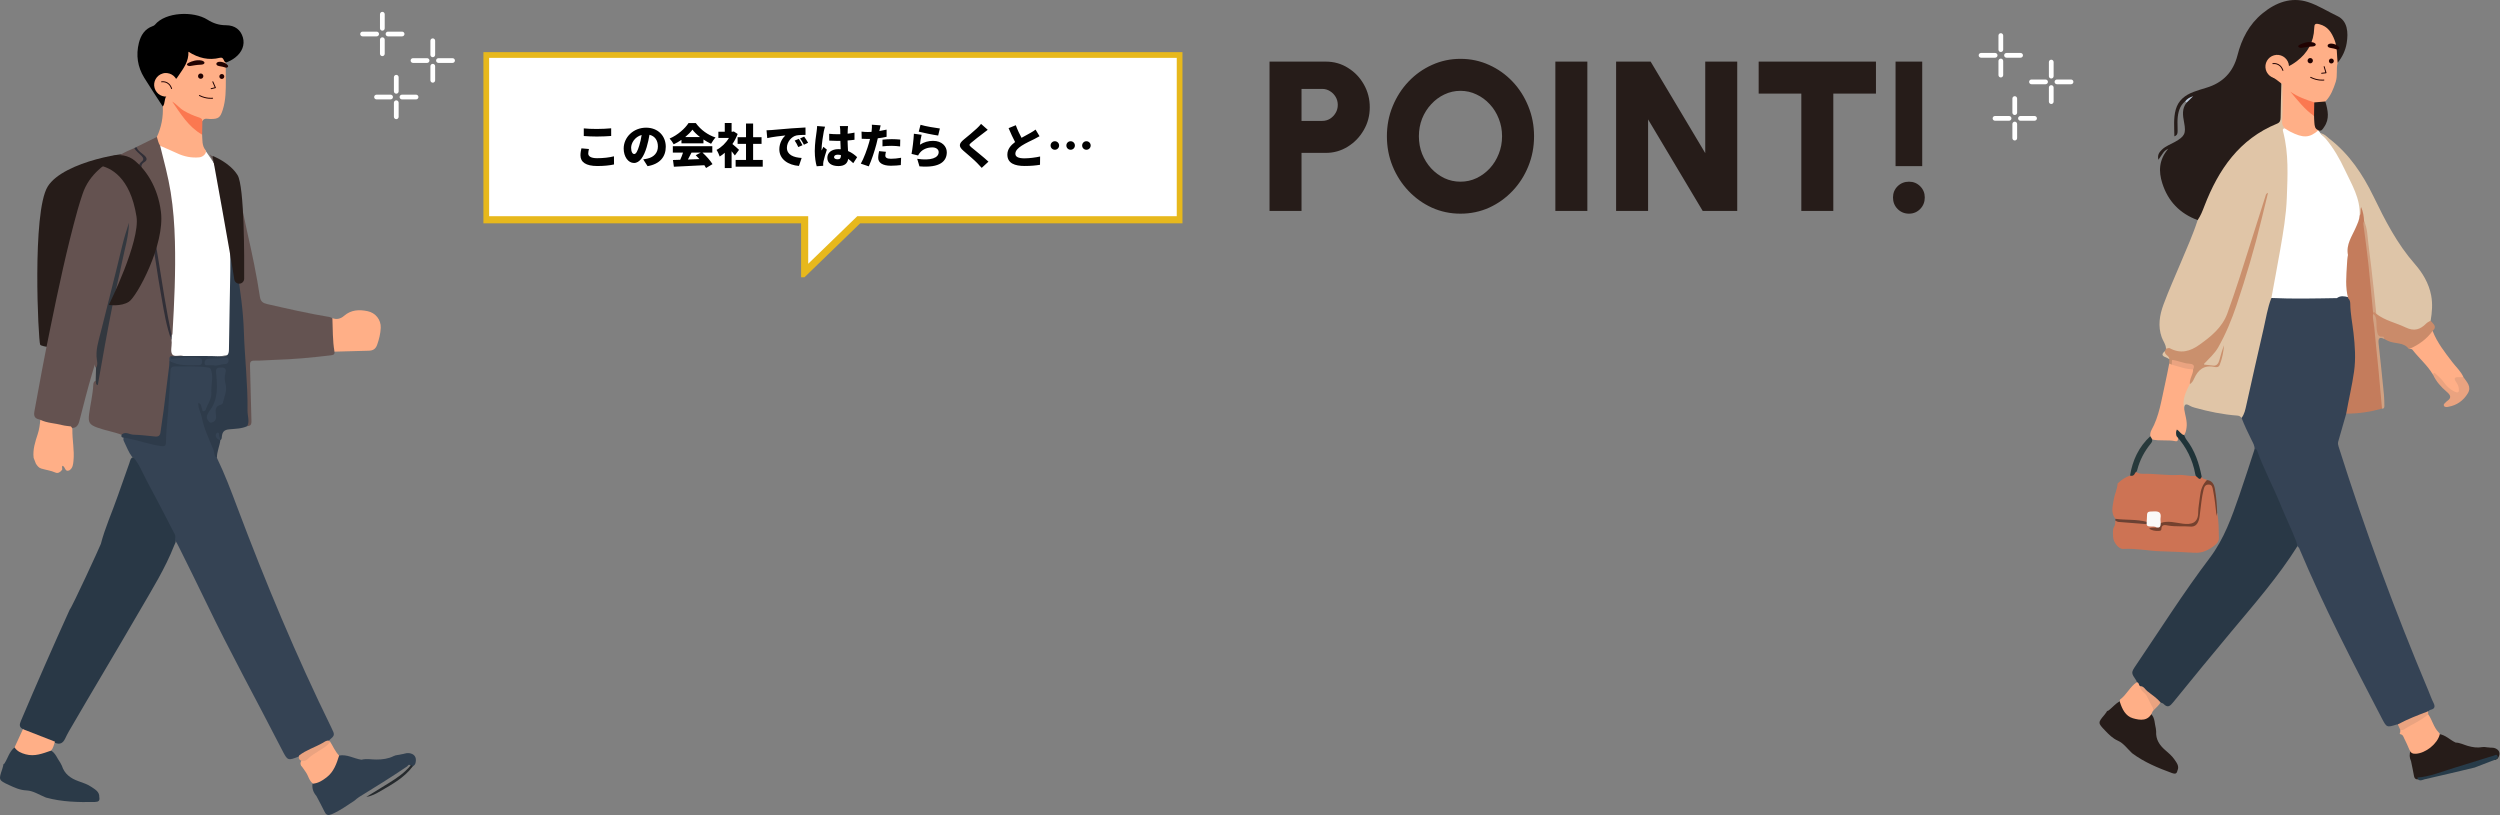 <svg xmlns="http://www.w3.org/2000/svg" width="1055" height="344" viewBox="0 0 1055 344" fill="none"><rect x="0" y="0" width="1055" height="344" fill="#808080" stroke="none"/><path d="M84.009 62.631L80.308 57.285L65.535 59.197V81.342L65.247 110.364L61.371 121.056L58.02 141.442V150.386L73.749 151.61H87.432L94.886 149.965C94.886 149.965 99.707 150.078 99.707 148.741C99.707 147.405 97.98 130.791 98.916 128.694C99.851 126.597 103.357 114.24 103.357 114.24C103.357 114.24 102.164 102.345 102.195 101.769C102.226 101.194 100.807 92.496 100.807 92.496L96.716 82.874L94.351 74.855L86.795 63.69L84.914 62.127L84.009 62.641V62.631Z" fill="white"></path><path d="M57.141 65.225C56.041 63.334 26.721 67.908 20.1 78.775C13.479 89.652 16.162 143.553 16.944 145.445C17.735 147.336 49.091 148.755 52.093 147.655C55.085 146.555 57.141 65.225 57.141 65.225Z" fill="#261C19"></path><path d="M72.398 143.646C72.419 143.965 72.45 144.273 72.46 144.592C72.471 146.247 71.905 148.262 72.645 149.465C73.499 150.853 75.76 149.671 77.333 150.226C76.048 151.552 74.362 150.73 72.892 151.059C71.946 151.336 72.203 152.138 72.141 152.806C71.185 161.277 70.322 169.759 69.078 178.189C68.913 179.289 68.872 180.399 68.677 181.489C68.163 184.244 67.299 185.087 64.493 184.861C61.655 184.625 58.807 184.563 55.991 184.111C54.51 183.874 53.03 183.586 51.519 183.566C48.116 182.219 44.466 181.695 41.032 180.43C37.702 179.207 37.146 178.24 37.609 174.683C38.154 170.592 39.151 166.562 39.367 162.419C39.398 161.781 39.531 161.154 40.128 160.753C41.474 160.681 41.125 159.54 41.259 158.8C43.304 147.625 45.021 136.378 47.52 125.285C49.709 115.601 51.786 105.896 54.017 96.232C50.727 110.892 46.861 125.408 43.263 139.997C42.256 144.078 40.93 148.098 41.546 152.426C41.68 153.372 41.999 154.749 40.446 155.181C39.583 154.122 40.076 152.94 40.056 151.788C40.2 153.947 39.377 155.89 38.791 157.895C36.858 164.444 35.203 171.065 33.497 177.675C32.993 179.639 32.047 180.811 29.878 180.584C26.064 180.399 22.455 179.053 18.693 178.621C17.747 178.518 17.428 177.819 17.017 177.161C15.177 176.719 14.056 176.184 14.508 173.655C16.606 161.905 18.826 150.174 21.222 138.475C24.666 121.666 28.202 104.878 32.818 88.337C33.414 86.198 34.114 84.091 34.802 81.983C37.66 73.275 44.651 68.67 52.135 64.568C53.585 63.776 55.148 63.18 56.659 62.502C58.355 63.046 59.301 64.486 60.37 65.74C61.224 66.747 60.956 67.847 60.144 68.773C59.198 69.852 59.147 71.055 59.445 72.35C62.025 83.32 63.938 94.423 65.644 105.536C66.929 113.925 68.43 122.263 69.736 130.652C70.209 133.715 71.072 136.686 71.792 139.688C72.111 141.014 71.915 142.382 72.398 143.656V143.646Z" fill="#645250"></path><path d="M91.54 193.229C94.83 200.004 97.482 207.046 100.124 214.078C111.998 245.629 124.952 276.718 139.807 307.005C141.411 310.274 141.38 310.284 138.728 312.546C135.726 314.787 132.2 316.051 128.93 317.789C128.098 318.231 127.234 318.642 126.412 319.115C121.364 321.13 121.405 321.109 118.958 316.339C108.4 295.716 97.184 275.433 87.15 254.543C83.336 246.606 79.409 238.721 75.492 230.825C74.968 229.756 74.423 228.697 73.683 227.751C72.809 224.246 70.835 221.234 69.231 218.067C64.965 209.647 60.359 201.402 56.123 192.962C56.062 192.828 55.928 192.777 55.743 192.808C54.252 190.824 53.419 188.5 52.34 186.3C52.032 185.673 51.805 184.922 52.628 184.408C55.147 184.162 57.532 184.922 59.814 185.724C62.251 186.588 64.769 186.783 67.237 187.349C68.707 187.688 69.262 187.102 69.354 185.673C69.981 176.112 70.773 166.561 71.472 157C71.637 154.769 72.11 154.04 74.269 154.04C78.7 154.04 83.151 153.669 87.561 154.461C88.826 154.687 89.618 155.222 89.792 156.507C90.543 161.925 90.45 167.25 87.829 172.236C86.77 174.251 85.927 174.333 84.837 172.884C86.287 179.762 89.844 186.187 91.55 193.229H91.54Z" fill="#354354"></path><path d="M56.155 192.88C58.828 195.82 60.123 199.562 61.974 202.975C64.945 208.455 67.803 213.996 70.692 219.517C71.72 221.481 72.655 223.485 73.735 225.408C74.177 226.199 73.92 226.929 73.889 227.7C74.506 228.626 73.827 229.366 73.529 230.147C69.746 239.821 64.256 248.601 59.074 257.535C49.184 274.6 39.017 291.491 29.117 308.547C28.52 309.575 27.986 310.654 27.472 311.724C26.567 313.615 25.241 314.345 23.226 313.461C19.546 312.145 15.793 311.014 12.246 309.308C11.331 308.866 10.344 308.547 9.697 307.704C7.99 306.84 8.175 305.74 8.864 304.126C15.526 288.397 22.393 272.77 29.446 257.206C30.34 256.383 42.132 230.754 42.543 229.571C44.353 222.632 47.334 216.104 49.678 209.349C51.292 204.692 52.968 200.066 54.602 195.409C54.931 194.463 55.034 193.343 56.165 192.88H56.155Z" fill="#293846"></path><path d="M97.153 99.398C96.074 92.376 95.251 85.314 93.442 78.415C92.239 73.799 90.769 69.317 88.456 65.082C92.414 68.042 95.632 71.63 97.986 76.041C101.667 82.939 102.664 90.608 104.36 98.062C106.416 107.119 108.318 116.207 109.706 125.388C109.994 127.269 111.032 127.927 112.759 128.317C121.457 130.302 130.144 132.306 138.954 133.756C139.407 133.828 139.828 134.085 140.26 134.249C141.247 136.131 141.144 138.238 141.257 140.233C141.411 142.936 141.812 145.692 141.154 148.395C141.35 149.773 140.455 149.845 139.427 149.968C131.563 150.904 123.677 151.665 115.751 151.87C112.975 151.942 110.2 152.24 107.434 152.189C105.769 152.158 105.45 152.765 105.501 154.255C105.738 161.873 105.892 169.481 106.098 177.099C106.128 178.415 106.303 179.751 104.391 179.813C104.062 177.15 103.743 174.467 103.702 171.784C103.507 158.224 102.325 144.725 101.43 131.196C100.741 120.813 98.675 110.614 97.585 100.293C97.554 99.984 97.75 99.46 97.153 99.378V99.398Z" fill="#645351"></path><path d="M68.708 44.973C66.076 40.912 63.372 36.893 60.843 32.77C58.057 28.226 57.317 23.261 58.612 18.1C59.414 14.923 61.038 12.24 64.39 11.047C64.75 10.924 65.15 10.739 65.377 10.451C69.818 5.012 81.702 4.591 87.531 8.292C89.927 9.813 92.394 10.646 95.334 10.646C99.2 10.646 101.595 12.661 102.5 15.797C103.394 18.891 102.181 22.027 99.231 24.299C98.028 25.234 96.702 25.933 95.252 26.417C93.648 25.234 91.921 25.121 89.947 25.358C86.277 25.79 83.224 24.813 80.016 22.551C80.171 26.807 77.477 29.645 75.513 32.842C74.66 34.23 73.673 34.497 72.409 33.387C72.172 33.181 72.481 33.418 72.224 33.233C71.165 32.472 70.137 31.064 68.718 32.287C67.279 33.52 67.71 35.155 68.42 36.677C68.656 37.18 69.026 37.602 69.345 38.065C69.859 38.825 71.38 39.144 70.959 40.193C70.322 41.817 70.517 43.883 68.708 44.963V44.973Z" fill="black"></path><path d="M68.707 44.973C69.797 43.575 69.19 41.57 70.486 40.182C71.072 39.555 70.075 39.637 69.817 39.401C68.306 38.044 67.083 36.553 67.062 34.373C67.062 32.996 67.525 31.793 68.779 31.227C69.972 30.693 71.051 31.279 72.017 32.122C74.176 34.024 74.022 33.88 75.605 31.536C77.548 28.647 79.666 25.902 79.512 21.831C83.84 24.555 88.138 25.553 92.774 24.391C94.573 23.939 94.234 25.984 95.252 26.427C95.272 28.853 95.313 31.269 95.303 33.695C95.303 37.961 95.324 42.228 93.987 46.381C92.928 49.65 92.239 50.216 88.754 50.226C87.582 50.226 86.164 49.578 85.392 51.162C82.812 49.434 79.635 48.962 77.086 47.121C75.914 46.268 74.773 45.476 74.29 44.746C77.302 47.985 79.666 52.611 84.118 55.325C84.694 55.675 84.93 56.281 85.29 56.806C85.475 59.047 85.135 61.339 86.719 63.354C87.51 64.362 85.865 66.233 84.149 66.397C80.776 66.726 77.59 66.058 74.536 64.588C72.254 63.498 69.91 62.553 67.587 61.535C65.921 60.733 65.798 59.355 66.199 57.782C68.08 53.721 68.923 49.455 68.707 44.983V44.973Z" fill="#FFAF87"></path><path d="M97.153 99.398C97.215 99.09 97.266 98.781 97.451 97.846C97.832 99.748 98.109 101.074 98.356 102.41C98.623 103.798 98.911 105.196 99.117 106.594C100.073 113.452 101.091 120.309 101.913 127.187C102.417 131.412 102.777 135.668 102.91 139.914C103.27 151.048 104.607 162.141 104.453 173.305C104.422 175.474 105.388 177.654 104.391 179.823C101.965 180.944 99.302 180.933 96.752 181.17C94.665 181.365 93.884 182.188 93.648 184.049C93.576 184.624 93.678 185.354 92.979 185.714C92.496 185.231 92.075 184.706 91.869 184.038C91.921 184.83 92.548 185.2 93 185.693C92.702 188.243 91.489 190.618 91.54 193.239C90.162 192.448 90.522 190.885 90.039 189.713C88.189 185.21 86.05 180.82 85.115 175.958C84.745 174.025 83.511 172.257 83.696 170.036C85.115 170.396 84.837 171.691 85.269 172.514C85.433 172.832 85.269 173.377 85.762 173.48C86.328 173.603 86.739 173.172 86.873 172.771C87.644 170.396 89.35 168.412 89.196 165.626C89.032 162.583 90.049 159.529 89.165 156.445C88.939 155.653 88.764 155.242 87.88 155.098C83.223 154.348 78.545 154.739 73.868 154.636C72.593 154.605 72.007 155.139 71.945 156.455C71.668 162.058 71.39 167.672 70.979 173.264C70.65 177.757 70.064 182.229 70.033 186.732C70.023 188.222 69.385 188.459 67.884 188.243C63.104 187.554 58.57 185.878 53.851 184.953C53.317 184.85 52.762 184.83 52.217 184.768C51.374 184.614 50.942 184.213 51.394 183.319C53.07 181.982 54.705 183.411 56.36 183.442C59.413 183.504 62.467 183.946 65.51 184.213C66.826 184.336 67.555 183.853 67.73 182.414C68.111 179.299 68.656 176.204 69.056 173.089C69.869 166.859 70.64 160.619 71.4 154.389C71.483 153.68 71.462 152.97 71.493 152.251C74.793 152.929 78.134 153.423 81.506 153.453C82.462 153.464 84.076 153.834 84.128 152.631C84.189 151.099 82.503 151.51 81.506 151.5C78.823 151.469 76.15 151.716 73.467 151.819C72.315 151.86 71.544 151.767 71.935 150.338C73.724 150.297 75.523 150.256 77.312 150.225C82.699 150.256 88.096 150.143 93.483 150.39C95.909 150.503 96.598 149.742 96.619 147.419C96.742 136.244 97.03 125.069 97.194 113.894C97.266 109.062 97.174 104.22 97.153 99.388V99.398Z" fill="#2E3B4A"></path><path d="M66.198 57.772C66.63 59.036 66.795 60.394 67.586 61.524C69.2 68.011 70.958 74.468 72.028 81.099C73.138 88.007 73.631 94.957 73.816 101.917C74.156 114.86 73.559 127.793 72.788 140.706C72.768 141.086 72.593 141.466 72.49 141.847C70.814 138.146 70.29 134.136 69.612 130.199C66.671 113.133 64.194 95.985 60.904 78.981C60.421 76.503 59.804 74.046 59.259 71.569C58.981 70.294 59.074 69.214 60.225 68.402C61.644 67.395 61.14 66.48 60.143 65.493C59.115 64.475 57.491 63.868 57.593 62.018C60.472 60.599 63.34 59.191 66.219 57.772H66.198Z" fill="#665451"></path><path d="M149.677 337.815C146.479 339.871 143.447 342.164 139.9 343.634C138.543 344.2 137.689 344.014 137.021 342.657C135.911 340.385 134.708 338.165 133.536 335.924C132.251 334.454 131.634 332.767 131.86 330.804C133.289 329.509 135.346 329.375 136.805 328.09C138.666 326.445 140.342 324.738 141.205 322.312C141.648 321.078 141.863 319.66 143.097 318.837C146.469 318.21 149.368 320.153 152.545 320.606C154.632 320.05 156.75 320.534 158.847 320.523C161.407 320.523 163.874 320.205 166.156 319.053C167.174 318.539 168.274 318.642 169.313 318.323C170.402 318.231 171.4 317.676 172.541 317.809C174.761 318.066 175.82 319.413 175.43 321.572C175.337 322.178 175.131 322.734 174.597 323.104C174.412 323.248 174.237 323.402 174.052 323.546C173.733 323.474 173.466 323.289 173.23 323.073C172.5 322.24 172.14 323.207 171.759 323.464C165.128 327.946 158.353 332.182 151.517 336.355C150.849 336.767 150.273 337.322 149.656 337.815H149.677Z" fill="#303F4F"></path><path d="M41.916 336.428C42.173 337.919 41.597 338.402 40.034 338.433C33.085 338.577 26.166 338.433 19.401 336.572C16.677 335.492 13.983 333.673 11.218 333.56C8.38 333.436 6.16 332.377 3.826 331.298C-0.646 329.232 -0.615 329.16 0.978 324.461C1.133 324.019 1.225 323.546 1.359 323.094C1.307 322.672 1.492 322.395 1.863 322.22C3.312 319.969 3.919 317.193 6.129 315.414C7.198 315.394 7.702 316.36 8.535 316.792C11.526 318.334 14.569 318.365 17.715 317.357C18.836 316.998 19.915 316.463 21.139 316.504C23.442 317.614 24.099 320.041 25.467 321.901C25.683 322.313 25.888 322.724 26.104 323.135C27.215 326.62 29.805 328.481 33.095 329.653C35.028 330.342 37.022 330.989 38.708 332.161C40.209 333.2 42.029 334.135 41.905 336.449L41.916 336.428Z" fill="#2B3A48"></path><path d="M141.164 148.406C140.311 143.718 140.485 138.968 140.27 134.249C142.089 134.979 143.786 134.506 145.143 133.324C148.134 130.713 151.527 130.559 155.146 131.319C158.476 132.018 160.82 134.917 160.677 138.331C160.574 140.788 159.977 143.152 159.165 145.476C158.548 147.244 157.418 147.964 155.629 148.005C150.807 148.108 145.986 148.262 141.164 148.395V148.406Z" fill="#FFAF87"></path><path d="M17.006 177.15C19.915 178.579 23.164 178.569 26.227 179.392C27.43 179.71 28.705 179.772 29.949 179.957C30.278 180.317 30.555 180.738 30.545 181.222C30.453 185.652 31.47 190.042 31.008 194.463C30.854 195.933 30.751 197.506 29.311 198.462C27.379 199.367 27.615 197.084 26.453 196.55C25.796 197.013 26.608 197.886 26.094 198.38C25.415 199.274 24.428 199.881 23.441 199.439C21.478 198.565 19.381 198.318 17.376 197.722C16.348 197.424 15.731 196.56 15.155 195.697C14.795 194.884 14.559 194.021 14.189 193.209C13.777 189.703 14.847 186.454 15.916 183.206C16.564 181.232 16.841 179.207 17.006 177.15Z" fill="#FFAF87"></path><path d="M143.107 318.848C142.018 322.313 140.876 325.716 137.792 328.07C136.075 329.386 134.328 330.506 132.117 330.702C130.411 329.509 130.164 327.381 129.023 325.808C128.385 324.924 127.83 323.958 127.08 323.145C126.895 322.827 126.812 322.477 126.812 322.107C126.823 321.737 126.926 321.398 127.141 321.1C130.822 318.817 134.297 316.227 137.905 313.821C138.358 313.513 138.759 313.101 139.324 312.999C140.568 314.962 141.442 317.162 143.097 318.858L143.107 318.848Z" fill="#FFAF87"></path><path d="M21.457 316.792C18.013 317.974 14.62 319.362 10.837 318.323C8.956 317.809 7.249 317.1 6.139 315.394C7.321 312.834 8.503 310.263 9.685 307.704C14.199 309.462 18.702 311.23 23.204 312.988C22.69 314.283 22.557 315.764 21.447 316.792H21.457Z" fill="#FFAF87"></path><path d="M57.584 62.028C58.17 63.694 59.691 64.506 60.905 65.575C62.015 66.562 62.334 67.57 60.905 68.423C59.537 69.245 59.558 70.16 59.866 71.61C62.508 83.69 64.636 95.882 66.6 108.085C68.409 119.363 70.106 130.662 72.481 141.847C72.45 142.443 72.419 143.039 72.388 143.636C70.188 137.766 69.222 131.597 68.152 125.46C67.217 120.093 66.302 114.716 65.531 109.319C64.122 99.46 62.231 89.694 60.452 79.896C60 77.408 59.362 74.951 58.787 72.494C58.406 70.88 58.273 69.369 59.805 68.176C60.812 67.395 60.514 66.603 59.722 65.77C58.684 64.691 57.399 63.828 56.648 62.481C56.957 62.327 57.265 62.172 57.584 62.008V62.028Z" fill="#312F37"></path><path d="M85.29 56.806C79.532 53.567 76.284 48.057 72.665 42.865C74.516 43.934 75.76 45.682 77.661 46.772C79.646 47.913 81.681 48.828 83.82 49.507C84.786 49.815 85.372 50.123 85.403 51.162C85.372 53.043 85.331 54.924 85.3 56.806H85.29Z" fill="#FB7850"></path><path d="M139.333 312.988C138.213 314.787 136.352 315.743 134.666 316.812C132.929 317.912 131.171 318.94 129.731 320.421C129.043 321.13 128.241 321.243 127.336 321.171C126.277 320.709 125.825 319.958 126.226 318.817C129.207 316.473 132.877 315.394 136.126 313.533C136.918 313.08 137.678 312.392 138.727 312.566C138.933 312.71 139.128 312.854 139.333 313.008V312.988Z" fill="#EAA380"></path><path d="M173.241 323.083C173.817 322.713 174.115 322.837 174.063 323.556C170.537 328.224 165.52 330.958 160.616 333.816C158.745 334.906 156.833 335.975 154.592 336.284C157.81 334.31 161.027 332.336 164.235 330.352C167.535 328.306 170.722 326.116 173.231 323.083H173.241Z" fill="#262A2D"></path><path d="M40.374 160.722C40.425 158.851 40.487 156.97 40.538 155.099C41.268 154.184 41.073 153.053 40.919 152.117C40.189 147.82 41.597 143.862 42.605 139.832C45.597 127.793 48.691 115.786 51.57 103.726C52.351 100.437 53.389 97.229 54.428 93.991C54.335 99.727 52.587 105.197 51.467 110.748C50.295 116.546 48.835 122.293 47.632 128.091C46.45 133.807 45.401 139.544 44.342 145.281C43.283 151.007 42.297 156.743 41.268 162.531C40.076 162.192 40.734 161.246 40.384 160.722H40.374Z" fill="#33383F"></path><path d="M71.945 150.338C72.027 150.883 72.058 151.572 72.849 151.438C75.985 150.883 79.151 150.791 82.318 150.832C83.017 150.832 83.737 150.935 84.405 151.13C85.248 151.366 85.371 152.086 85.279 152.857C85.196 153.577 84.806 154.101 84.076 154.101C79.799 154.101 75.44 154.595 71.503 152.271C71.533 151.603 71.256 150.863 71.945 150.349V150.338Z" fill="#354354"></path><path d="M93.185 155.108C94.809 155.026 95.642 155.622 95.138 157.38C94.686 158.943 94.748 160.495 95.179 162.068C95.94 164.834 94.645 167.342 94.069 169.933C93.997 170.252 93.617 170.683 93.308 170.755C90.646 171.341 90.892 173.295 91.149 175.238C91.314 176.533 91.088 177.582 89.751 178.168C89.103 178.456 88.631 178.497 88.096 177.859C87.232 176.821 86.975 175.803 87.726 174.611C87.931 174.271 88.034 173.86 88.281 173.562C92.167 168.689 91.756 163.024 91.191 157.38C91.005 155.581 91.581 155.026 93.206 155.108H93.185Z" fill="#354354"></path><path d="M90.183 154.153C89.258 154.153 88.703 154.184 88.148 154.153C87.418 154.101 86.39 154.441 86.338 153.227C86.287 152.117 87.007 151.439 88.066 151.346C90.327 151.161 92.61 151.459 94.871 150.955C95.385 150.842 96.455 150.863 96.475 151.891C96.496 152.847 96.002 153.639 94.954 153.639C93.216 153.649 91.582 154.584 90.194 154.163L90.183 154.153Z" fill="#354354"></path><path d="M93 185.684C92.229 185.632 91.674 185.221 91.294 184.594C90.944 184.018 90.924 183.391 91.355 182.846C91.479 182.692 91.766 182.517 91.931 182.548C92.702 182.723 92.353 183.422 92.486 183.895C92.651 184.491 92.815 185.098 92.98 185.694L93 185.673V185.684Z" fill="#354354"></path><path d="M45.936 128.677C45.936 128.677 51.025 129.5 54.386 127.341C57.748 125.192 69.663 103.274 67.916 89.375C66.548 78.498 61.315 71.528 56.956 67.857C54.109 65.472 50.181 64.825 46.696 66.099C44.764 66.809 42.985 67.57 41.587 68.197C40.826 68.546 40.97 69.656 41.793 69.8C46.48 70.623 54.941 74.509 57.604 91.41C59.249 101.866 45.936 128.657 45.936 128.657V128.677Z" fill="#261C19"></path><path d="M100.937 119.712C102.089 119.712 103.024 118.787 103.035 117.636C103.107 109.319 103.168 78.61 100.249 73.902C96.866 68.443 89.69 65.79 89.69 65.79C89.69 65.79 97.504 108.568 98.871 117.923C99.025 118.951 99.899 119.712 100.937 119.712Z" fill="#261C19"></path><path d="M83.573 32.071C83.532 32.688 84.005 33.222 84.632 33.253C85.249 33.294 85.783 32.821 85.814 32.194C85.855 31.577 85.382 31.043 84.755 31.012C84.138 30.971 83.604 31.444 83.573 32.071Z" fill="#210201"></path><path d="M92.568 32.215C92.537 32.79 92.969 33.284 93.545 33.315C94.12 33.345 94.614 32.914 94.645 32.338C94.675 31.762 94.244 31.269 93.668 31.238C93.092 31.207 92.599 31.639 92.568 32.215Z" fill="#210201"></path><path d="M91.375 26.642C91.375 26.642 90.903 27.588 92.455 27.876C93.637 28.092 94.388 28.225 95.046 28.482C95.416 28.626 95.868 28.554 96.105 28.308C96.3 28.102 96.32 27.824 96.156 27.608C95.817 27.156 95.066 26.436 93.627 26.149C91.787 25.789 91.375 26.642 91.375 26.642Z" fill="#210201"></path><path d="M86.246 26.252C86.246 26.252 86.668 27.259 84.632 27.31C83.09 27.352 81.229 27.691 80.345 27.845C79.841 27.938 79.297 27.794 79.04 27.506C78.834 27.28 78.855 27.002 79.112 26.807C79.636 26.406 81.61 25.48 83.481 25.419C85.886 25.337 86.236 26.252 86.236 26.252H86.246Z" fill="#210201"></path><path d="M89.72 41.447C89.72 41.447 87.129 41.827 84.158 40.306" stroke="#1E0001" stroke-width="0.41" stroke-linecap="round" stroke-linejoin="round"></path><path d="M65.233 37.129C65.973 39.771 68.718 41.323 71.36 40.583C74.002 39.843 75.554 37.098 74.814 34.456C74.074 31.814 71.329 30.261 68.687 31.002C66.045 31.742 64.492 34.487 65.233 37.129Z" fill="#FFAF87"></path><path d="M68.193 34.528C68.193 34.528 71.226 33.921 72.419 37.376" stroke="#1E0001" stroke-width="0.41" stroke-linecap="round" stroke-linejoin="round"></path><path d="M89.813 34.518L90.892 36.995L89.103 37.427" stroke="#1E0001" stroke-width="0.41" stroke-linecap="round" stroke-linejoin="round"></path><path d="M979.743 56.786L976.042 52.376L961.269 53.949V72.197L960.981 96.11L957.105 104.92L953.754 121.719V129.079L969.483 130.087H983.167L990.62 128.73C990.62 128.73 995.442 128.822 995.442 127.722C995.442 126.622 993.715 112.939 994.65 111.202C995.586 109.464 999.091 99.297 999.091 99.297C999.091 99.297 997.899 89.499 997.93 89.026C997.96 88.553 996.542 81.377 996.542 81.377L992.45 73.451L990.086 66.841L983.794 60.23L979.743 56.776V56.786Z" fill="white"></path><path d="M958.524 125.749C967.746 126.18 976.957 125.954 986.179 125.8C987.68 124.679 989.294 124.967 990.918 125.409C991.915 125.944 992.44 126.838 992.491 127.918C992.882 135.68 994.773 143.298 994.537 151.121C994.372 156.703 993.426 162.162 992.172 167.57C991.627 169.924 991.792 172.525 990.106 174.561C988.975 178.509 987.824 182.456 986.713 186.414C986.518 187.113 986.672 187.792 986.898 188.501C997.95 223.486 1010.63 257.865 1024.86 291.667C1025.54 293.281 1026.1 294.947 1026.89 296.499C1027.7 298.103 1027.59 299.121 1025.66 299.552C1025.3 299.635 1024.99 299.964 1024.66 300.179C1022.31 302.184 1019.29 302.842 1016.59 304.107C1015.11 304.795 1013.59 305.587 1011.88 305.71C1011.73 305.71 1011.55 305.69 1011.41 305.741C1007.16 307.078 1007.19 307.057 1005.03 302.924C992.768 279.402 980.565 255.85 970.264 231.371C970.12 231.032 969.781 230.775 969.524 230.477C967.612 227.198 966.152 223.692 964.702 220.207C962.143 214.059 959.552 207.921 956.694 201.907C954.792 197.908 953.363 193.703 951.399 189.735C951.605 188.203 950.793 186.97 950.176 185.705C948.675 182.641 947.164 179.588 945.961 176.391C946.65 172.494 947.811 168.711 948.644 164.846C951.266 152.725 953.959 140.625 956.92 128.576C957.177 127.537 956.93 126.098 958.524 125.79V125.749Z" fill="#354355"></path><path d="M958.524 125.749C956.869 129.954 956.242 134.416 955.224 138.774C952.715 149.466 950.382 160.199 947.966 170.912C947.534 172.814 947.184 174.746 945.951 176.35C945.498 175.774 945.005 175.445 944.193 175.384C938.055 174.931 932.051 173.687 926.14 172.032C925.39 171.827 924.618 171.559 923.971 171.158C922.223 170.069 921.73 170.871 921.719 172.536C920.599 172.402 920.558 171.426 920.681 170.768C921.288 167.663 921.483 164.404 923.59 161.772C925.112 160.425 925.965 158.585 926.973 156.899C928.278 154.73 930.005 154.144 932.36 154.38C935.989 154.74 936.544 154.298 937.408 150.751C937.665 149.682 937.788 148.582 938.179 147.554C937.572 149.096 937.449 150.762 936.904 152.324C936.287 154.134 935.136 154.966 933.285 154.504C932.154 154.216 930.437 154.997 929.995 153.784C929.471 152.355 931.167 151.543 932.041 150.597C934.478 147.945 936.421 145.005 937.901 141.684C945.725 124.176 950.269 105.64 955.131 87.197C955.573 85.521 956.149 83.897 956.591 82.221C952.746 95.956 948.192 109.454 943.843 123.025C942.558 127.034 941.222 131.023 939.402 134.837C937.12 139.618 932.956 142.568 928.936 145.714C924.218 149.405 919.303 149.775 914.04 147.163C914.04 145.323 912.796 143.935 912.23 142.301C910.585 137.613 911.326 133.069 912.96 128.607C915.191 122.531 917.874 116.64 920.362 110.667C922.819 104.777 925.472 98.958 927.415 92.861C928.011 89.366 929.882 86.354 931.28 83.177C934.714 75.395 938.528 67.838 944.861 61.845C948.891 58.031 953.507 55.132 958.431 52.726C960.498 51.718 961.639 50.66 961.814 48.192C962.071 44.697 962.287 41.242 961.916 37.757C961.803 36.668 961.536 35.321 963.294 35.105C964.086 35.948 963.962 37.017 963.973 38.035C964.003 41.438 964.014 44.851 963.973 48.254C963.952 50.228 963.839 52.191 964.199 54.145C963.068 54.289 963.335 54.988 963.52 55.728C965.885 64.847 965.371 74.161 965.042 83.403C964.774 90.805 963.51 98.166 962.235 105.476C961.053 112.24 959.768 118.984 958.534 125.739L958.524 125.749Z" fill="#E0C5A7"></path><path d="M962.729 35.228C962.616 40.06 962.472 44.892 962.41 49.724C962.389 50.875 962.102 51.698 960.971 52.16C944.995 58.678 936.205 71.529 930.263 86.929C929.471 88.975 928.7 91.062 927.405 92.882C919.92 90.127 914.914 84.966 912.498 77.368C910.904 72.352 910.966 67.53 914.996 62.78C913.546 63.418 913.073 64.189 912.57 64.908C912.045 65.648 911.542 66.409 910.842 67.427C910.349 65.381 911.202 64.25 912.302 63.181C913.875 61.649 915.931 60.95 917.792 59.902C921.966 57.547 922.583 56.355 921.689 51.667C921.133 48.737 920.681 45.879 922.747 43.309C922.881 42.682 923.169 42.147 923.508 41.941C923.231 42.127 922.768 42.538 922.172 42.712C919.766 44.686 919.118 47.431 918.933 50.32C918.831 51.903 919.005 53.497 918.954 55.09C918.933 55.995 919.036 57.044 917.587 57.527C917.535 53.672 917.155 49.919 918.162 46.249C919.242 42.312 922.151 40.081 925.821 38.734C927.528 38.107 929.276 37.562 931.023 37.048C938.014 34.971 942.414 30.438 944.213 23.344C945.971 16.404 949.138 10.257 954.771 5.651C960.405 1.035 966.913 -1.422 974.006 0.871C978.304 2.258 982.272 4.839 986.425 6.802C990.702 8.828 991.041 13.732 990.301 18.183C989.797 21.257 988.482 24.074 986.467 26.5C985.212 25.935 985.531 24.773 985.562 23.827C985.644 21.329 985.192 18.923 984.4 16.59C983.516 13.999 981.953 11.984 979.27 11.028C978.088 10.606 977.327 10.699 977.214 12.261C976.566 21.391 970.933 26.572 963.078 29.965C962.574 30.18 962.019 30.304 961.505 30.52C959.593 31.301 959.49 31.969 961.043 33.337C961.68 33.892 962.616 34.18 962.708 35.218L962.729 35.228Z" fill="#261C19"></path><path d="M951.4 189.705C952.14 189.263 952.376 189.797 952.572 190.342C955.337 198.053 959.264 205.259 962.328 212.836C964.446 218.079 966.954 223.148 968.99 228.411C969.247 229.069 969.36 229.779 969.535 230.457C961.413 243.4 951.369 254.853 941.623 266.532C933.388 276.401 925.205 286.322 917.124 296.315C915.767 298.001 914.78 298.864 913.012 297.044C912.703 296.736 912.169 296.644 911.737 296.458C909.074 295.317 907.296 292.994 905.003 291.349C904.304 290.845 903.698 290.198 902.916 289.797C902.269 289.324 901.888 288.676 901.713 287.905C901.652 287.679 901.662 287.412 901.539 287.226C899.318 283.968 899.226 283.916 901.395 280.709C911.644 265.596 921.411 250.114 932.422 235.577C938.641 227.363 941.787 218.223 945.036 208.899C947.256 202.535 949.282 196.099 951.389 189.705H951.4Z" fill="#293846"></path><path d="M995.77 90.959C996.151 83.773 992.429 77.872 989.571 71.755C987.392 67.098 984.842 62.615 981.511 58.616C980.915 57.907 980.257 57.239 979.064 56.128C981.172 56.622 982.036 57.794 983.053 58.586C991.381 65.031 997.035 73.482 1001.61 82.889C1006.48 92.912 1011.53 102.843 1019.01 111.356C1022.34 115.139 1025 119.58 1025.96 124.721C1026.63 128.267 1026.32 131.824 1025.73 135.351C1024.36 137.51 1022.19 138.661 1020.05 139.833C1019.48 140.152 1018.79 140.193 1018.21 139.915C1014.01 137.911 1009.26 137.242 1005.27 134.724C1004.16 134.024 1002.81 133.562 1002.29 132.143C1001.37 127.949 1001.21 123.662 1000.74 119.426C999.759 110.78 999.122 102.083 997.22 93.56C996.665 91.699 996.809 89.725 996.346 87.854C996.49 88.954 997.384 90.116 995.781 90.949L995.77 90.959Z" fill="#DEC5A8"></path><path d="M995.77 90.959C996.572 89.931 995.903 88.666 996.397 87.381C997.25 89.376 997.548 91.319 997.641 93.303C998.268 98.546 999.101 103.748 999.697 108.991C1000.44 115.499 1001.04 122.017 1001.63 128.535C1001.73 129.645 1001.9 130.724 1002.07 131.814C1002.09 132.102 1002.1 132.38 1002.1 132.667C1002.6 138.969 1003.17 145.261 1003.81 151.553C1004.43 157.608 1005.15 163.653 1005.69 169.719C1005.77 170.634 1005.97 171.641 1005.21 172.433C1000.27 173.821 995.246 174.581 990.105 174.551C991.144 168.639 992.562 162.8 993.405 156.847C994.187 151.368 993.796 145.95 993.179 140.501C992.716 136.42 991.863 132.369 991.812 128.247C991.802 127.332 991.637 126.52 990.928 125.882C989.632 121.153 990.146 116.342 990.424 111.572C990.496 110.266 990.558 108.909 990.835 107.603C989.941 103.111 992.593 99.656 994.207 95.883C994.886 94.3 995.667 92.727 995.76 90.959H995.77Z" fill="#C47C5C"></path><path d="M962.729 35.229C961.712 34.488 960.982 33.789 959.686 32.977C958.391 32.165 958.576 30.901 960.262 30.325C963.428 29.235 966.461 27.919 969.165 25.884C973.822 22.368 976.423 17.752 976.598 11.902C976.649 10.216 976.947 9.753 978.757 10.216C982.386 11.141 983.979 13.783 985.203 16.919C986.406 20.024 986.107 23.313 986.477 26.521C985.789 29.153 986.529 31.908 985.686 34.53C984.709 37.562 983.578 40.503 981.286 42.836C979.99 43.803 978.531 43.906 976.999 43.71C973.76 42.929 970.532 42.106 967.746 39.69C970.8 43.021 973.884 46.023 976.958 49.056C977.256 51.071 977.317 53.137 978.387 54.967C974.614 58.257 971.961 58.381 966.399 55.523C965.639 55.132 964.929 54.638 964.189 54.186C963.593 53.292 962.945 52.716 963.058 51.215C963.418 46.085 963.192 40.904 963.171 35.743C963.171 35.578 962.884 35.403 962.729 35.239V35.229Z" fill="#FFAF87"></path><path d="M892.677 218.932C890.662 216.413 891.577 213.576 891.988 210.893C892.338 208.58 893.51 206.431 893.633 204.036C895.144 202.545 896.861 201.404 898.866 200.684C899.75 200.15 900.264 198.844 901.652 199.296C902.423 199.779 903.266 199.954 904.16 199.934C909.321 199.81 914.441 200.725 919.612 200.437C921.843 200.314 924.023 201.054 926.243 200.849C927.21 200.797 928.114 201.332 929.101 201.178C929.42 202.319 930.643 202.01 931.332 202.545C930.376 205.269 929.05 207.86 928.772 210.831C928.577 212.949 928.608 215.067 928.176 217.184C927.467 220.598 925.863 222.129 922.501 221.77C918.903 221.379 915.305 220.978 911.686 220.803C911.09 220.176 911.059 219.374 911.069 218.593C911.069 217.215 910.483 216.588 909.075 216.598C907.769 216.609 906.7 216.753 906.648 218.418C906.628 219.117 906.556 219.847 905.96 220.371C902.228 220.639 898.558 219.734 894.836 219.847C894.024 219.868 893.314 219.456 892.687 218.922L892.677 218.932Z" fill="#CD7354"></path><path d="M912.055 232.646C906.668 232.513 901.363 231.32 895.935 231.649C894.156 231.762 891.812 228.915 891.741 226.622C891.699 225.09 891.381 223.476 892.316 221.975C892.697 221.369 892.553 220.433 892.655 219.652C897.066 219.94 901.487 220.032 905.856 220.803C906.719 221.173 907.614 221.41 908.56 221.523C909.29 221.605 910.204 221.523 910.359 222.613C910.091 222.931 909.752 223.106 909.351 223.24C910.102 223.24 911.047 223.754 911.469 222.705C912.281 220.69 913.936 220.916 915.489 221.173C917.853 221.564 920.238 221.523 922.603 221.646C926.448 221.841 927.455 220.803 927.959 216.999C928.401 213.638 928.463 210.224 929.357 206.924C929.481 206.462 929.625 206.02 929.81 205.578C930.262 204.529 930.982 203.902 932.195 203.994C933.346 204.087 933.809 204.848 934.066 205.845C934.929 209.237 935.104 212.712 935.299 216.187C935.32 216.506 935.299 216.105 935.341 216.413C935.361 216.609 935.474 216.609 935.628 216.413C936.389 219.919 936.266 223.486 936.379 227.033C936.42 228.257 935.721 229.285 934.724 230.056C932.174 232.04 929.47 233.489 926.047 233.263C921.39 232.955 916.712 232.831 912.045 232.636L912.055 232.646Z" fill="#CD7354"></path><path d="M1029.98 326.477C1026.94 327.382 1023.97 328.523 1020.78 328.883C1019.57 329.017 1018.92 328.678 1018.7 327.434C1018.33 325.357 1017.88 323.291 1017.46 321.224C1016.77 319.744 1016.67 318.253 1017.31 316.732C1018.76 316.032 1020.43 316.392 1021.91 315.703C1023.79 314.819 1025.53 313.843 1026.79 312.095C1027.42 311.211 1027.94 310.121 1029.11 309.751C1031.97 310.039 1033.84 312.259 1036.28 313.359C1038.08 313.401 1039.67 314.274 1041.35 314.758C1043.41 315.344 1045.47 315.673 1047.56 315.272C1048.5 315.097 1049.36 315.436 1050.26 315.426C1051.15 315.611 1052.09 315.385 1052.97 315.765C1054.69 316.485 1055.23 317.821 1054.41 319.456C1054.19 319.929 1053.9 320.319 1053.38 320.494C1053.21 320.566 1053.02 320.648 1052.85 320.72C1052.61 320.587 1052.44 320.381 1052.3 320.145C1051.91 319.302 1051.4 320.001 1051.04 320.114C1044.67 322.17 1038.25 324 1031.8 325.758C1031.18 325.933 1030.58 326.251 1029.97 326.498L1029.98 326.477Z" fill="#261C19"></path><path d="M918.883 325.172C918.605 326.518 917.957 326.734 916.631 326.251C910.699 324.072 904.891 321.686 899.771 317.872C897.818 316.063 896.142 313.637 893.839 312.619C891.475 311.581 889.943 309.946 888.329 308.27C885.224 305.042 885.275 304.991 888.175 301.536C888.452 301.208 888.689 300.848 888.946 300.498C889.048 300.128 889.295 299.953 889.665 299.922C891.639 298.493 893.068 296.345 895.525 295.563C896.44 295.903 896.543 296.89 897.108 297.517C899.134 299.809 901.704 300.837 904.695 301.022C905.765 301.094 906.854 300.992 907.872 301.423C909.455 303.12 909.209 305.392 909.764 307.417C909.815 307.839 909.846 308.25 909.897 308.671C909.692 311.992 911.265 314.418 913.67 316.505C915.079 317.728 916.549 318.931 917.598 320.484C918.523 321.861 919.757 323.249 918.893 325.172H918.883Z" fill="#261C19"></path><path d="M924.125 162.05C922.408 165.34 920.794 168.65 921.72 172.547C922.09 175.199 923.128 177.738 922.717 180.514C922.552 181.635 922.357 182.673 921.709 183.598C920.476 184.164 919.982 182.951 919.139 182.519C918.81 183.105 919.16 183.691 919.098 184.277C919.242 185.192 919.201 186.436 918.091 186.199C914.77 185.48 911.377 186.22 908.088 185.428C907.625 185.099 907.306 184.709 907.419 184.092C907.358 183.208 907.44 182.354 907.882 181.552C911.233 175.59 912.087 168.887 913.577 162.369C914.256 159.398 914.811 156.385 915.418 153.394C915.901 153.116 916.384 153.229 916.888 153.332C919.684 154.319 922.645 154.71 925.472 155.594C926.336 157.105 925.606 158.503 925.092 159.891C924.824 160.621 924.28 161.258 924.125 162.05Z" fill="#FFAF87"></path><path d="M924.125 162.05C923.909 159.829 925.492 158.02 925.533 155.861C925.081 154.73 924.351 154.041 923.045 154.041C921.442 154.041 920.064 153.064 918.45 152.951C917.484 152.89 916.97 153.219 916.486 153.877C916.137 153.712 915.787 153.558 915.438 153.393C915.438 152.787 915.458 152.191 915.458 151.584C915.078 150.32 912.518 150.227 913.598 148.161C913.742 147.832 913.885 147.503 914.04 147.174C914.574 147.081 915.253 146.732 915.623 146.937C920.187 149.425 924.217 148.315 928.196 145.467C933.141 141.92 937.808 138.168 939.967 132.195C943.555 122.295 946.701 112.24 949.857 102.196C951.944 95.555 954.062 88.914 956.18 82.272C956.293 81.912 956.529 81.594 957.105 81.388C956.2 85.1 955.285 88.811 954.381 92.532C951.42 104.766 947.853 116.815 943.843 128.741C941.777 134.868 939.309 140.882 936.112 146.536C934.591 149.22 932.236 151.286 929.882 153.784C931.393 154.082 932.648 154.051 933.84 154.267C935.444 154.555 936.215 153.342 936.595 151.913C937.161 149.806 937.747 147.708 938.569 145.673C938.281 148.52 937.788 151.307 936.719 153.969C936.287 155.059 935.32 155.028 934.508 154.853C930.077 153.908 927.559 156.056 925.873 159.87C925.513 160.682 925.019 161.587 924.115 162.07L924.125 162.05Z" fill="#CA906D"></path><path d="M1026.57 139.659C1028.46 144.573 1031.71 148.644 1034.85 152.777C1036.45 154.884 1038.5 156.673 1039.58 159.171C1038.95 160.127 1037.27 159.171 1037.01 160.395C1036.81 161.289 1037.79 162.081 1038.01 163.016C1038.25 163.972 1038.37 164.939 1037.58 165.7C1036.67 166.563 1035.78 165.905 1034.95 165.494C1033.12 164.589 1031.86 163.047 1030.61 161.485C1029.54 160.138 1028.52 158.688 1026.74 158.143C1024.42 154.165 1020.85 151.225 1018.08 147.616C1017.75 147.195 1017.24 147.246 1016.76 147.246C1016.49 146.742 1016.85 146.475 1017.2 146.341C1020.56 145.046 1023.13 142.722 1025.53 140.142C1025.8 139.854 1026.11 139.587 1026.56 139.659H1026.57Z" fill="#FFAF87"></path><path d="M1026.57 139.659C1024.04 143.134 1020.68 145.539 1016.77 147.236C1016.72 147.287 1016.66 147.349 1016.61 147.4C1014.47 144.234 1010.66 145.241 1007.8 143.884C1007.23 143.617 1006.69 143.319 1006.13 143.031C1005.91 142.692 1005.59 142.322 1005.22 142.342C1002.48 142.496 1002.52 140.461 1002.42 138.703C1002.31 136.575 1002.32 134.447 1001.44 132.442C1001.44 132.267 1001.44 132.103 1001.44 131.928C1002.43 130.643 1002.5 131.835 1002.79 132.432C1006.49 135.32 1011.1 136.215 1015.2 138.189C1018.86 139.947 1021.39 139.042 1023.92 136.472C1024.4 135.978 1025.11 135.711 1025.71 135.331C1026.64 136.636 1028.74 137.716 1026.56 139.638L1026.57 139.659Z" fill="#CA8B6A"></path><path d="M1024.7 301.413C1026.43 303.819 1026.96 306.923 1029.13 309.072C1029.41 309.308 1029.62 309.586 1029.57 309.977C1028.52 313.966 1023.61 317.841 1019.49 318.088C1018.08 318.17 1017.29 317.708 1016.77 316.402C1016.14 314.788 1015.36 313.236 1014.61 311.673C1014.24 310.902 1014.02 309.987 1012.95 309.843C1012.59 309.617 1012.6 309.35 1012.9 309.072L1012.93 308.044C1016.25 305.823 1019.98 304.291 1023.18 301.876C1023.6 301.557 1024.1 301.248 1024.7 301.413Z" fill="#FFAF87"></path><path d="M901.723 287.905C902.762 287.966 902.433 289.21 903.142 289.55C905.877 292.439 908.19 295.554 908.951 299.584C908.755 299.83 908.467 300.036 908.365 300.324C906.699 304.498 903.152 304.004 900.068 303.1C896.994 302.205 895.565 299.285 894.619 296.314C894.506 295.965 894.486 295.327 894.691 295.183C897.457 293.158 898.824 289.796 901.713 287.905H901.723Z" fill="#FFAF87"></path><path d="M1026.75 158.143C1026.84 157.619 1027.11 157.084 1027.64 157.588C1028.82 158.719 1030.14 159.695 1031.11 161.073C1032.32 162.81 1033.78 164.27 1035.79 165.257C1037.65 166.172 1037.77 165.103 1037.62 163.91C1037.52 163.016 1037.09 162.06 1036.55 161.32C1035.38 159.695 1035.73 159.068 1037.68 159.181C1038.31 159.212 1038.95 159.181 1039.59 159.181C1041 161.237 1043.11 163.17 1041.42 165.977C1039.54 169.092 1036.76 171.055 1033.13 171.682C1032.52 171.785 1031.7 171.888 1031.38 171.302C1030.93 170.49 1031.9 170.13 1032.27 169.585C1032.35 169.462 1032.49 169.369 1032.63 169.277C1034.72 167.879 1034.16 166.727 1032.49 165.308C1030.14 163.314 1028.07 161.011 1026.76 158.153L1026.75 158.143Z" fill="#EAA380"></path><path d="M1044.42 323.877C1037.37 325.552 1030.33 327.259 1023.26 328.842C1022.24 329.068 1020.74 330.107 1020.09 328.133C1025.52 327.742 1030.49 325.604 1035.61 324.051C1041.19 322.355 1046.76 320.597 1052.33 318.88C1052.88 318.716 1053.56 318.119 1053.97 319.004C1054.38 319.898 1053.74 320.268 1053.01 320.546C1050.14 321.646 1047.28 322.756 1044.41 323.866L1044.42 323.877Z" fill="#273B49"></path><path d="M976.617 43.216C978.17 43.083 979.732 42.959 981.285 42.826C982.364 46.496 983.228 50.156 980.75 53.641C980.185 54.432 979.753 55.553 978.396 54.957C976.802 54.432 976.782 53.045 976.658 51.739C976.566 50.803 976.566 49.858 976.535 48.912C975.743 47 975.425 45.098 976.628 43.216H976.617Z" fill="#261C19"></path><path d="M935.64 216.423L935.393 217.76C934.972 214.089 934.633 210.44 933.892 206.842C933.676 205.793 933.615 204.498 932.042 204.487C930.459 204.467 930.15 205.67 929.862 206.852C929.081 210.008 928.855 213.257 928.413 216.464C928.259 217.554 928.197 218.705 927.817 219.723C927.241 221.276 926.305 222.386 924.28 222.211C921.196 221.954 918.091 222.314 915.007 221.79C913.835 221.594 912.149 221.039 912.077 223.342C912.056 224.082 911.316 224.021 910.771 224.051C909.496 224.123 908.283 223.887 906.896 223.136C908.047 222.273 909.219 222.931 910.185 222.592C910.895 222.098 911.028 221.111 911.83 220.69C914.976 219.6 918.101 220.607 921.175 220.998C924.66 221.44 927.601 220.823 927.631 216.403C927.642 214.059 928.156 211.715 928.403 209.371C928.67 206.79 929.451 204.436 931.343 202.565C933.553 202.822 934.355 204.436 934.684 206.297C935.28 209.638 935.537 213.02 935.65 216.423H935.64Z" fill="#75412E"></path><path d="M1001.44 132.462C1002.72 133.336 1002.76 134.693 1002.85 136.029C1002.95 137.284 1002.84 138.527 1003.11 139.802C1003.41 141.17 1003.64 142.228 1005.38 142.043C1005.97 141.982 1006.13 142.506 1006.14 143.03C1004.09 142.033 1003.53 142.804 1003.76 144.891C1004.57 152.16 1005.31 159.438 1006.04 166.717C1006.19 168.208 1006.18 169.709 1006.21 171.209C1006.22 171.867 1006.13 172.515 1005.21 172.433C1004.71 166.861 1004.22 161.289 1003.69 155.727C1003.12 149.857 1002.43 143.986 1001.94 138.106C1001.79 136.225 1001.15 134.374 1001.44 132.462Z" fill="#D1A182"></path><path d="M918.491 184.009C918.255 183.115 918.152 182.231 918.635 181.264C919.807 181.912 920.331 183.341 921.699 183.608C922.007 184.235 922.223 184.934 922.644 185.479C926.243 190.136 928.031 195.523 929.111 201.198C928.463 202.812 927.774 201.887 927.086 201.229C926.602 200.982 926.479 200.509 926.397 200.047C925.287 193.95 922.603 188.635 918.491 184.019V184.009Z" fill="#1F3338"></path><path d="M1024.7 301.413C1021.62 304.189 1017.72 305.659 1014.32 307.942C1013.99 308.168 1013.4 308.014 1012.93 308.034C1012.58 307.253 1012.23 306.471 1011.88 305.69C1015.98 303.469 1020.32 301.804 1024.66 300.169C1024.66 300.591 1024.68 301.002 1024.69 301.413H1024.7Z" fill="#EAA380"></path><path d="M907.419 184.091C907.604 184.379 907.789 184.667 907.974 184.955C908.509 185.757 908.2 186.476 907.686 187.114C904.952 190.445 902.978 194.156 901.909 198.34C901.796 198.793 901.58 199.235 901.097 199.43C900.696 200.448 900.069 201.065 898.876 200.694C899.925 194.228 902.556 188.584 907.419 184.091Z" fill="#27393B"></path><path d="M908.962 299.584C907.955 297.641 906.865 295.739 905.95 293.755C905.23 292.192 903.051 291.626 903.143 289.55C904.624 289.509 905.179 290.845 906.094 291.606C908.006 293.189 910.175 294.474 911.738 296.458C911.018 297.692 909.939 298.597 908.952 299.584H908.962Z" fill="#EAA380"></path><path d="M913.597 148.171C913.289 149.816 915.53 150.073 915.458 151.594C914.975 151.327 914.533 150.977 914.019 150.803C912.148 150.176 912.199 149.291 913.597 148.181V148.171Z" fill="#E0C5A7"></path><path d="M922.183 42.712C922.985 41.654 924.115 41.016 925.514 40.605C924.599 41.51 923.673 42.404 922.758 43.309C922.563 43.113 922.368 42.918 922.183 42.723V42.712Z" fill="#BAC8D9"></path><path d="M905.899 221.194C901.91 220.885 897.921 220.587 893.932 220.248C893.501 220.207 893.089 219.868 892.668 219.672C892.668 219.426 892.678 219.189 892.689 218.942C897.078 219.528 901.571 219.066 905.909 220.217C906.238 220.546 906.238 220.875 905.909 221.194H905.899Z" fill="#6B4234"></path><path d="M1002.79 132.452C1002.4 132.112 1002.13 131.455 1001.44 131.948C1000.8 125.204 1000.21 118.45 999.492 111.716C998.886 106.092 998.135 100.479 997.375 94.866C997.292 94.259 997.375 93.797 997.621 93.303C999.081 96.346 999.04 99.708 999.472 102.936C1000.37 109.629 1001.07 116.363 1001.83 123.076C1002.18 126.201 1002.47 129.326 1002.79 132.452Z" fill="#D1A182"></path><path d="M976.618 43.216C976.587 45.118 976.556 47.02 976.526 48.911C972.496 46.187 969.638 42.291 966.461 38.631C969.566 40.831 973.071 42.065 976.608 43.216H976.618Z" fill="#FB7850"></path><path d="M905.897 221.194C905.897 220.865 905.897 220.546 905.897 220.217C905.928 219.745 905.969 219.272 905.979 218.799C906.041 215.735 906.041 215.879 909.197 215.807C911.346 215.756 912.065 216.516 911.757 218.573C911.654 219.261 911.798 219.991 911.819 220.701C911.747 221.739 911.788 222.89 910.174 222.603C909.331 222.047 908.364 222.243 907.449 222.181C906.73 222.13 906.01 222.15 905.887 221.194H905.897Z" fill="#FAF9F7"></path><path d="M916.477 153.876C916.518 153.187 916.559 152.509 916.6 151.872C919.18 152.18 921.391 153.342 923.858 153.475C925.297 153.558 926.397 154.072 925.534 155.86C922.367 155.871 919.478 154.658 916.487 153.876H916.477Z" fill="#EAA380"></path><path d="M980.792 28.124L981.573 30.715L979.743 30.92" stroke="#1E0001" stroke-width="0.41" stroke-linecap="round" stroke-linejoin="round"></path><path d="M973.801 25.544C973.76 26.161 974.233 26.696 974.86 26.727C975.477 26.768 976.012 26.295 976.042 25.668C976.084 25.051 975.611 24.516 974.984 24.485C974.367 24.444 973.832 24.917 973.801 25.544Z" fill="#210201"></path><path d="M982.796 25.688C982.766 26.263 983.197 26.757 983.773 26.788C984.349 26.819 984.842 26.387 984.873 25.811C984.904 25.235 984.472 24.742 983.896 24.711C983.321 24.68 982.827 25.112 982.796 25.688Z" fill="#210201"></path><path d="M982.324 18.975C982.324 18.975 981.851 19.92 983.403 20.208C984.585 20.424 985.336 20.558 985.994 20.815C986.364 20.959 986.816 20.887 987.053 20.64C987.248 20.434 987.269 20.157 987.104 19.941C986.765 19.489 986.014 18.769 984.575 18.481C982.735 18.121 982.324 18.975 982.324 18.975Z" fill="#210201"></path><path d="M977.203 18.584C977.203 18.584 977.625 19.592 975.589 19.643C974.047 19.684 972.186 20.023 971.302 20.177C970.799 20.27 970.254 20.126 969.997 19.838C969.791 19.612 969.812 19.334 970.069 19.139C970.593 18.738 972.567 17.813 974.438 17.751C976.844 17.669 977.193 18.584 977.193 18.584H977.203Z" fill="#210201"></path><path d="M980.668 33.779C980.668 33.779 978.078 34.159 975.106 32.638" stroke="#1E0001" stroke-width="0.41" stroke-linecap="round" stroke-linejoin="round"></path><path d="M956.191 29.461C956.931 32.103 959.676 33.655 962.318 32.915C964.96 32.175 966.512 29.43 965.772 26.788C965.032 24.146 962.287 22.593 959.645 23.334C957.003 24.074 955.45 26.819 956.191 29.461Z" fill="#FFAF87"></path><path d="M959.151 26.859C959.151 26.859 962.184 26.253 963.377 29.707" stroke="#1E0001" stroke-width="0.41" stroke-linecap="round" stroke-linejoin="round"></path><g clip-path="url(#clip0_165_1532)"><path d="M339.564 92.749H204.909V22.91H498.091V92.749H362.364L339.564 114.852V92.749Z" fill="white" stroke="#E7B81C" stroke-width="3" stroke-miterlimit="10"></path><path d="M246.355 54.18C247.855 54.34 249.735 54.42 251.895 54.42C253.895 54.42 256.335 54.3 257.915 54.14V57.38C256.495 57.5 253.855 57.62 251.915 57.62C249.775 57.62 248.015 57.52 246.355 57.4V54.18ZM248.535 62.88C248.375 63.56 248.235 64.14 248.235 64.78C248.235 65.9 249.275 66.76 251.975 66.76C254.635 66.76 257.175 66.46 259.095 65.96L259.115 69.4C257.195 69.82 254.875 70.06 252.095 70.06C247.235 70.06 244.955 68.42 244.955 65.54C244.955 64.32 245.215 63.32 245.355 62.6L248.535 62.88ZM280.955 61.94C280.955 66.16 278.475 69.24 273.275 70.12L271.435 67.24C272.275 67.14 272.815 67.02 273.395 66.88C275.935 66.26 277.635 64.48 277.635 61.84C277.635 59.26 276.375 57.42 274.075 56.88C273.815 58.5 273.455 60.24 272.895 62.1C271.715 66.1 269.915 68.78 267.555 68.78C265.075 68.78 263.195 66.1 263.195 62.68C263.195 57.92 267.295 53.88 272.635 53.88C277.735 53.88 280.955 57.4 280.955 61.94ZM266.335 62.36C266.335 64.1 266.935 65 267.635 65C268.435 65 269.035 63.78 269.755 61.46C270.195 60.1 270.535 58.52 270.775 56.96C267.815 57.76 266.335 60.46 266.335 62.36ZM289.155 57.84H295.415C294.115 56.84 292.975 55.76 292.215 54.72C291.455 55.74 290.395 56.82 289.155 57.84ZM287.575 60.5V59.02C286.555 59.72 285.435 60.38 284.295 60.9C283.955 60.2 283.175 59.08 282.575 58.46C285.995 57.02 289.115 54.2 290.555 51.94H293.635C295.775 54.88 298.775 56.98 301.955 58.02C301.235 58.76 300.595 59.8 300.075 60.68C299.015 60.2 297.915 59.56 296.855 58.86V60.5H287.575ZM295.715 64.4H291.815C291.315 65.38 290.795 66.4 290.295 67.32C291.875 67.26 293.535 67.2 295.175 67.14C294.655 66.56 294.115 66 293.595 65.5L295.715 64.4ZM300.595 64.4H296.455C298.115 65.9 299.795 67.82 300.675 69.26L297.955 70.9C297.775 70.54 297.515 70.14 297.235 69.72C292.635 69.98 287.795 70.2 284.375 70.36L283.995 67.52C284.915 67.5 285.935 67.46 287.055 67.42C287.495 66.48 287.915 65.4 288.235 64.4H283.935V61.7H300.595V64.4ZM311.875 63.24L310.115 65.6C309.755 65.1 309.255 64.46 308.735 63.82V70.92H305.855V64.46C305.155 65.08 304.435 65.62 303.715 66.06C303.475 65.28 302.795 63.82 302.375 63.26C304.435 62.2 306.375 60.32 307.615 58.2H303.155V55.58H305.855V51.92H308.735V55.58H309.175L309.675 55.48L311.295 56.54C310.735 58.04 309.975 59.48 309.075 60.78C310.035 61.56 311.475 62.84 311.875 63.24ZM317.815 67.48H321.875V70.34H310.435V67.48H314.815V60.7H311.275V57.9H314.815V52.12H317.815V57.9H321.375V60.7H317.815V67.48ZM323.475 54.98C324.275 54.96 325.155 54.92 325.535 54.88C327.415 54.72 330.435 54.48 334.095 54.16C336.095 54 338.455 53.86 339.915 53.8L339.935 56.92C338.895 56.94 337.195 56.94 336.095 57.16C333.935 57.64 332.075 59.98 332.075 62.36C332.075 65.3 334.835 66.46 338.295 66.66L337.155 70.02C332.695 69.68 328.875 67.26 328.875 63C328.875 60.26 330.335 58.14 331.415 57.16C329.695 57.34 326.175 57.74 323.775 58.28L323.475 54.98ZM337.095 58.6C337.595 59.34 338.295 60.54 338.655 61.28L336.875 62.06C336.335 60.9 335.995 60.24 335.355 59.32L337.095 58.6ZM339.355 57.64C339.875 58.36 340.615 59.52 341.015 60.24L339.255 61.08C338.675 59.94 338.295 59.32 337.635 58.42L339.355 57.64ZM351.975 66.28C351.975 66.98 352.675 67.22 353.535 67.22C354.495 67.22 354.875 66.7 354.875 65.6V65.46C354.435 65.34 353.995 65.28 353.535 65.28C352.595 65.28 351.975 65.64 351.975 66.28ZM357.875 53.2C357.815 53.58 357.775 54.1 357.755 54.54C357.735 54.92 357.715 55.58 357.695 56.42C358.715 56.3 359.695 56.16 360.595 55.96V58.98C359.695 59.1 358.715 59.22 357.675 59.28C357.715 61.12 357.815 62.54 357.875 63.74C359.575 64.44 360.815 65.48 361.715 66.32L360.075 68.86C359.335 68.16 358.615 67.56 357.935 67.04C357.675 68.92 356.435 70.08 353.815 70.08C350.995 70.08 349.135 68.88 349.135 66.62C349.135 64.38 350.975 62.94 353.775 62.94C354.115 62.94 354.455 62.96 354.775 62.98C354.715 61.92 354.655 60.7 354.635 59.44C354.255 59.46 353.875 59.46 353.515 59.46C352.315 59.46 351.115 59.42 349.935 59.34L349.915 56.46C351.075 56.58 352.275 56.64 353.495 56.64C353.875 56.64 354.235 56.64 354.615 56.62C354.595 55.68 354.595 54.94 354.575 54.58C354.575 54.28 354.495 53.62 354.415 53.2H357.875ZM348.175 53.46C347.995 53.9 347.715 55.14 347.635 55.5C347.395 56.54 346.695 61.2 346.695 63.06C346.695 63.12 346.695 63.44 346.715 63.52C346.955 62.94 347.215 62.56 347.475 61.96L348.935 63.14C348.335 64.94 347.735 66.96 347.495 68.12C347.435 68.4 347.375 68.86 347.375 69.06C347.375 69.28 347.375 69.64 347.395 69.96L344.655 70.16C344.235 68.8 343.835 66.46 343.835 63.74C343.835 60.68 344.395 56.92 344.615 55.44C344.695 54.84 344.815 53.92 344.835 53.18L348.175 53.46ZM373.865 64.06C373.725 64.58 373.605 65.24 373.605 65.64C373.605 66.48 374.225 67 375.985 67C377.345 67 378.725 66.84 380.265 66.58L380.145 69.66C379.005 69.8 377.645 69.94 375.965 69.94C372.465 69.94 370.605 68.68 370.605 66.64C370.605 65.62 370.825 64.54 370.985 63.78L373.865 64.06ZM371.625 52.9C371.465 53.52 371.265 54.5 371.165 54.96C371.145 55.06 371.125 55.18 371.085 55.3C372.105 55.14 373.125 54.94 374.145 54.7V57.72C373.005 58 371.725 58.22 370.425 58.36C370.225 59.22 370.025 60.08 369.825 60.88C369.105 63.66 367.765 67.72 366.625 70.2L363.265 69.06C364.445 67.08 366.025 62.82 366.785 60.04C366.905 59.58 367.045 59.1 367.145 58.62C366.785 58.64 366.445 58.64 366.125 58.64C365.105 58.64 364.325 58.6 363.645 58.56L363.565 55.54C364.645 55.66 365.285 55.7 366.145 55.7C366.685 55.7 367.205 55.68 367.765 55.66C367.805 55.36 367.845 55.1 367.865 54.86C367.965 54.02 367.985 53.12 367.925 52.62L371.625 52.9ZM372.405 58.94C373.565 58.82 375.065 58.72 376.365 58.72C377.485 58.72 378.685 58.78 379.905 58.9L379.845 61.8C378.845 61.68 377.605 61.54 376.365 61.54C374.925 61.54 373.685 61.6 372.405 61.76V58.94ZM388.465 52.66C390.465 53.28 394.885 54.02 396.625 54.22L395.905 57.2C393.805 56.92 389.285 55.96 387.705 55.56L388.465 52.66ZM388.925 56.88C388.645 57.86 388.305 59.98 388.205 61.06C389.945 59.94 391.825 59.44 393.745 59.44C397.505 59.44 399.545 61.78 399.545 64.24C399.545 67.94 396.805 70.96 388.005 70.2L387.065 67.02C392.905 67.88 396.125 66.62 396.125 64.18C396.125 63.04 395.045 62.2 393.445 62.2C391.405 62.2 389.445 62.96 388.265 64.38C387.865 64.86 387.645 65.18 387.445 65.62L384.665 64.94C385.065 62.9 385.525 59.14 385.665 56.44L388.925 56.88ZM416.825 54.78C416.085 55.32 415.405 55.84 414.865 56.28C413.605 57.22 411.105 59.14 409.845 60.24C408.865 61.08 408.905 61.26 409.865 62.12C411.185 63.26 415.125 66.32 417.125 68.22L414.285 70.84C413.645 70.12 412.985 69.42 412.325 68.76C411.225 67.6 408.345 65.14 406.525 63.58C404.485 61.82 404.605 60.62 406.725 58.88C408.325 57.58 410.905 55.46 412.245 54.18C412.925 53.52 413.645 52.82 414.005 52.28L416.825 54.78ZM428.665 52.84C429.405 54.86 430.285 56.68 431.085 58.16C432.545 57.32 434.065 56.54 434.925 56.04C435.785 55.54 436.425 55.16 437.005 54.68L438.685 57.48C437.985 57.9 437.265 58.3 436.445 58.7C435.265 59.28 432.905 60.36 431.145 61.48C429.605 62.5 428.485 63.56 428.485 64.88C428.485 66.2 429.765 66.82 432.325 66.82C434.305 66.82 437.025 66.48 438.925 66.04L438.885 69.54C437.065 69.84 435.065 70.04 432.405 70.04C428.285 70.04 425.105 68.94 425.105 65.24C425.105 62.98 426.525 61.32 428.365 59.94C427.445 58.22 426.505 56.16 425.625 54.08L428.665 52.84ZM445.145 59.6C446.145 59.6 446.945 60.4 446.945 61.4C446.945 62.4 446.145 63.2 445.145 63.2C444.145 63.2 443.345 62.4 443.345 61.4C443.345 60.4 444.145 59.6 445.145 59.6ZM451.805 59.6C452.805 59.6 453.605 60.4 453.605 61.4C453.605 62.4 452.805 63.2 451.805 63.2C450.805 63.2 450.005 62.4 450.005 61.4C450.005 60.4 450.805 59.6 451.805 59.6ZM458.465 59.6C459.465 59.6 460.265 60.4 460.265 61.4C460.265 62.4 459.465 63.2 458.465 63.2C457.465 63.2 456.665 62.4 456.665 61.4C456.665 60.4 457.465 59.6 458.465 59.6Z" fill="black"></path></g><path d="M841.95 24.35H836C835.45 24.35 835 23.9 835 23.35C835 22.8 835.45 22.35 836 22.35H841.95C842.5 22.35 842.95 22.8 842.95 23.35C842.95 23.9 842.5 24.35 841.95 24.35Z" fill="white"></path><path d="M852.69 24.35H846.74C846.19 24.35 845.74 23.9 845.74 23.35C845.74 22.8 846.19 22.35 846.74 22.35H852.69C853.24 22.35 853.69 22.8 853.69 23.35C853.69 23.9 853.24 24.35 852.69 24.35Z" fill="white"></path><path d="M844.35 32.69C843.8 32.69 843.35 32.24 843.35 31.69V25.74C843.35 25.19 843.8 24.74 844.35 24.74C844.9 24.74 845.35 25.19 845.35 25.74V31.69C845.35 32.24 844.9 32.69 844.35 32.69Z" fill="white"></path><path d="M844.35 21.95C843.8 21.95 843.35 21.5 843.35 20.95V15C843.35 14.45 843.8 14 844.35 14C844.9 14 845.35 14.45 845.35 15V20.95C845.35 21.5 844.9 21.95 844.35 21.95Z" fill="white"></path><path d="M863.23 35.55H857.28C856.73 35.55 856.28 35.1 856.28 34.55C856.28 34 856.73 33.55 857.28 33.55H863.23C863.78 33.55 864.23 34 864.23 34.55C864.23 35.1 863.78 35.55 863.23 35.55Z" fill="white"></path><path d="M873.98 35.55H868.03C867.48 35.55 867.03 35.1 867.03 34.55C867.03 34 867.48 33.55 868.03 33.55H873.98C874.53 33.55 874.98 34 874.98 34.55C874.98 35.1 874.53 35.55 873.98 35.55Z" fill="white"></path><path d="M865.63 43.89C865.08 43.89 864.63 43.44 864.63 42.89V36.94C864.63 36.39 865.08 35.94 865.63 35.94C866.18 35.94 866.63 36.39 866.63 36.94V42.89C866.63 43.44 866.18 43.89 865.63 43.89Z" fill="white"></path><path d="M865.63 33.14C865.08 33.14 864.63 32.69 864.63 32.14V26.19C864.63 25.64 865.08 25.19 865.63 25.19C866.18 25.19 866.63 25.64 866.63 26.19V32.14C866.63 32.69 866.18 33.14 865.63 33.14Z" fill="white"></path><path d="M847.83 50.95H841.89C841.34 50.95 840.89 50.5 840.89 49.95C840.89 49.4 841.34 48.95 841.89 48.95H847.83C848.38 48.95 848.83 49.4 848.83 49.95C848.83 50.5 848.38 50.95 847.83 50.95Z" fill="white"></path><path d="M858.58 50.95H852.63C852.08 50.95 851.63 50.5 851.63 49.95C851.63 49.4 852.08 48.95 852.63 48.95H858.58C859.13 48.95 859.58 49.4 859.58 49.95C859.58 50.5 859.13 50.95 858.58 50.95Z" fill="white"></path><path d="M850.229 59.29C849.679 59.29 849.229 58.84 849.229 58.29V52.34C849.229 51.79 849.679 51.34 850.229 51.34C850.779 51.34 851.229 51.79 851.229 52.34V58.29C851.229 58.84 850.779 59.29 850.229 59.29Z" fill="white"></path><path d="M850.229 48.54C849.679 48.54 849.229 48.09 849.229 47.54V41.59C849.229 41.04 849.679 40.59 850.229 40.59C850.779 40.59 851.229 41.04 851.229 41.59V47.54C851.229 48.09 850.779 48.54 850.229 48.54Z" fill="white"></path><path d="M158.95 15.35H153C152.45 15.35 152 14.9 152 14.35C152 13.8 152.45 13.35 153 13.35H158.95C159.5 13.35 159.95 13.8 159.95 14.35C159.95 14.9 159.5 15.35 158.95 15.35Z" fill="white"></path><path d="M169.69 15.35H163.74C163.19 15.35 162.74 14.9 162.74 14.35C162.74 13.8 163.19 13.35 163.74 13.35H169.69C170.24 13.35 170.69 13.8 170.69 14.35C170.69 14.9 170.24 15.35 169.69 15.35Z" fill="white"></path><path d="M161.35 23.69C160.8 23.69 160.35 23.24 160.35 22.69V16.74C160.35 16.19 160.8 15.74 161.35 15.74C161.9 15.74 162.35 16.19 162.35 16.74V22.69C162.35 23.24 161.9 23.69 161.35 23.69Z" fill="white"></path><path d="M161.35 12.95C160.8 12.95 160.35 12.5 160.35 11.95V6C160.35 5.45 160.8 5 161.35 5C161.9 5 162.35 5.45 162.35 6V11.95C162.35 12.5 161.9 12.95 161.35 12.95Z" fill="white"></path><path d="M180.23 26.55H174.28C173.73 26.55 173.28 26.1 173.28 25.55C173.28 25 173.73 24.55 174.28 24.55H180.23C180.78 24.55 181.23 25 181.23 25.55C181.23 26.1 180.78 26.55 180.23 26.55Z" fill="white"></path><path d="M190.98 26.55H185.03C184.48 26.55 184.03 26.1 184.03 25.55C184.03 25 184.48 24.55 185.03 24.55H190.98C191.53 24.55 191.98 25 191.98 25.55C191.98 26.1 191.53 26.55 190.98 26.55Z" fill="white"></path><path d="M182.63 34.89C182.08 34.89 181.63 34.44 181.63 33.89V27.94C181.63 27.39 182.08 26.94 182.63 26.94C183.18 26.94 183.63 27.39 183.63 27.94V33.89C183.63 34.44 183.18 34.89 182.63 34.89Z" fill="white"></path><path d="M182.63 24.14C182.08 24.14 181.63 23.69 181.63 23.14V17.19C181.63 16.64 182.08 16.19 182.63 16.19C183.18 16.19 183.63 16.64 183.63 17.19V23.14C183.63 23.69 183.18 24.14 182.63 24.14Z" fill="white"></path><path d="M164.83 41.95H158.89C158.34 41.95 157.89 41.5 157.89 40.95C157.89 40.4 158.34 39.95 158.89 39.95H164.83C165.38 39.95 165.83 40.4 165.83 40.95C165.83 41.5 165.38 41.95 164.83 41.95Z" fill="white"></path><path d="M175.58 41.95H169.63C169.08 41.95 168.63 41.5 168.63 40.95C168.63 40.4 169.08 39.95 169.63 39.95H175.58C176.13 39.95 176.58 40.4 176.58 40.95C176.58 41.5 176.13 41.95 175.58 41.95Z" fill="white"></path><path d="M167.229 50.29C166.679 50.29 166.229 49.84 166.229 49.29V43.34C166.229 42.79 166.679 42.34 167.229 42.34C167.779 42.34 168.229 42.79 168.229 43.34V49.29C168.229 49.84 167.779 50.29 167.229 50.29Z" fill="white"></path><path d="M167.229 39.54C166.679 39.54 166.229 39.09 166.229 38.54V32.59C166.229 32.04 166.679 31.59 167.229 31.59C167.779 31.59 168.229 32.04 168.229 32.59V38.54C168.229 39.09 167.779 39.54 167.229 39.54Z" fill="white"></path><path d="M535.743 89V26H559.503C562.953 26 566.073 26.885 568.863 28.655C571.683 30.395 573.918 32.735 575.568 35.675C577.218 38.585 578.043 41.78 578.043 45.26C578.043 48.8 577.188 52.025 575.478 54.935C573.798 57.845 571.548 60.17 568.728 61.91C565.908 63.65 562.833 64.52 559.503 64.52H549.243V89H535.743ZM549.243 51.02H557.973C559.173 51.02 560.268 50.72 561.258 50.12C562.248 49.49 563.043 48.665 563.643 47.645C564.243 46.625 564.543 45.5 564.543 44.27C564.543 43.04 564.243 41.915 563.643 40.895C563.043 39.875 562.248 39.065 561.258 38.465C560.268 37.835 559.173 37.52 557.973 37.52H549.243V51.02ZM616.321 90.17C612.061 90.17 608.056 89.33 604.306 87.65C600.556 85.94 597.256 83.585 594.406 80.585C591.556 77.585 589.321 74.12 587.701 70.19C586.081 66.23 585.271 62 585.271 57.5C585.271 53 586.081 48.785 587.701 44.855C589.321 40.895 591.556 37.415 594.406 34.415C597.256 31.415 600.556 29.075 604.306 27.395C608.056 25.685 612.061 24.83 616.321 24.83C620.611 24.83 624.631 25.685 628.381 27.395C632.131 29.075 635.431 31.415 638.281 34.415C641.131 37.415 643.351 40.895 644.941 44.855C646.561 48.785 647.371 53 647.371 57.5C647.371 62 646.561 66.23 644.941 70.19C643.351 74.12 641.131 77.585 638.281 80.585C635.431 83.585 632.131 85.94 628.381 87.65C624.631 89.33 620.611 90.17 616.321 90.17ZM616.321 76.67C618.721 76.67 620.971 76.175 623.071 75.185C625.201 74.165 627.076 72.785 628.696 71.045C630.316 69.275 631.576 67.235 632.476 64.925C633.406 62.615 633.871 60.14 633.871 57.5C633.871 54.86 633.406 52.385 632.476 50.075C631.576 47.765 630.316 45.74 628.696 44C627.076 42.23 625.201 40.85 623.071 39.86C620.971 38.84 618.721 38.33 616.321 38.33C613.921 38.33 611.656 38.84 609.526 39.86C607.426 40.85 605.566 42.23 603.946 44C602.326 45.74 601.051 47.765 600.121 50.075C599.221 52.385 598.771 54.86 598.771 57.5C598.771 60.14 599.221 62.615 600.121 64.925C601.051 67.235 602.326 69.275 603.946 71.045C605.566 72.785 607.426 74.165 609.526 75.185C611.656 76.175 613.921 76.67 616.321 76.67ZM656.36 89V26H669.86V89H656.36ZM681.993 89V26H696.573L719.613 64.61V26H733.113V89H718.533L695.493 50.39V89H681.993ZM791.656 26V39.5H773.656V89H760.156V39.5H742.156V26H791.656ZM799.925 70.1V26H811.175V70.1H799.925ZM805.595 90.17C803.705 90.17 802.1 89.51 800.78 88.19C799.49 86.87 798.845 85.25 798.845 83.33C798.845 81.47 799.49 79.895 800.78 78.605C802.1 77.315 803.705 76.67 805.595 76.67C807.455 76.67 809.03 77.315 810.32 78.605C811.61 79.895 812.255 81.47 812.255 83.33C812.255 85.25 811.61 86.87 810.32 88.19C809.03 89.51 807.455 90.17 805.595 90.17Z" fill="#261C19"></path><defs><clipPath id="clip0_165_1532"><rect width="295" height="95" fill="white" transform="translate(204 22)"></rect></clipPath></defs></svg>